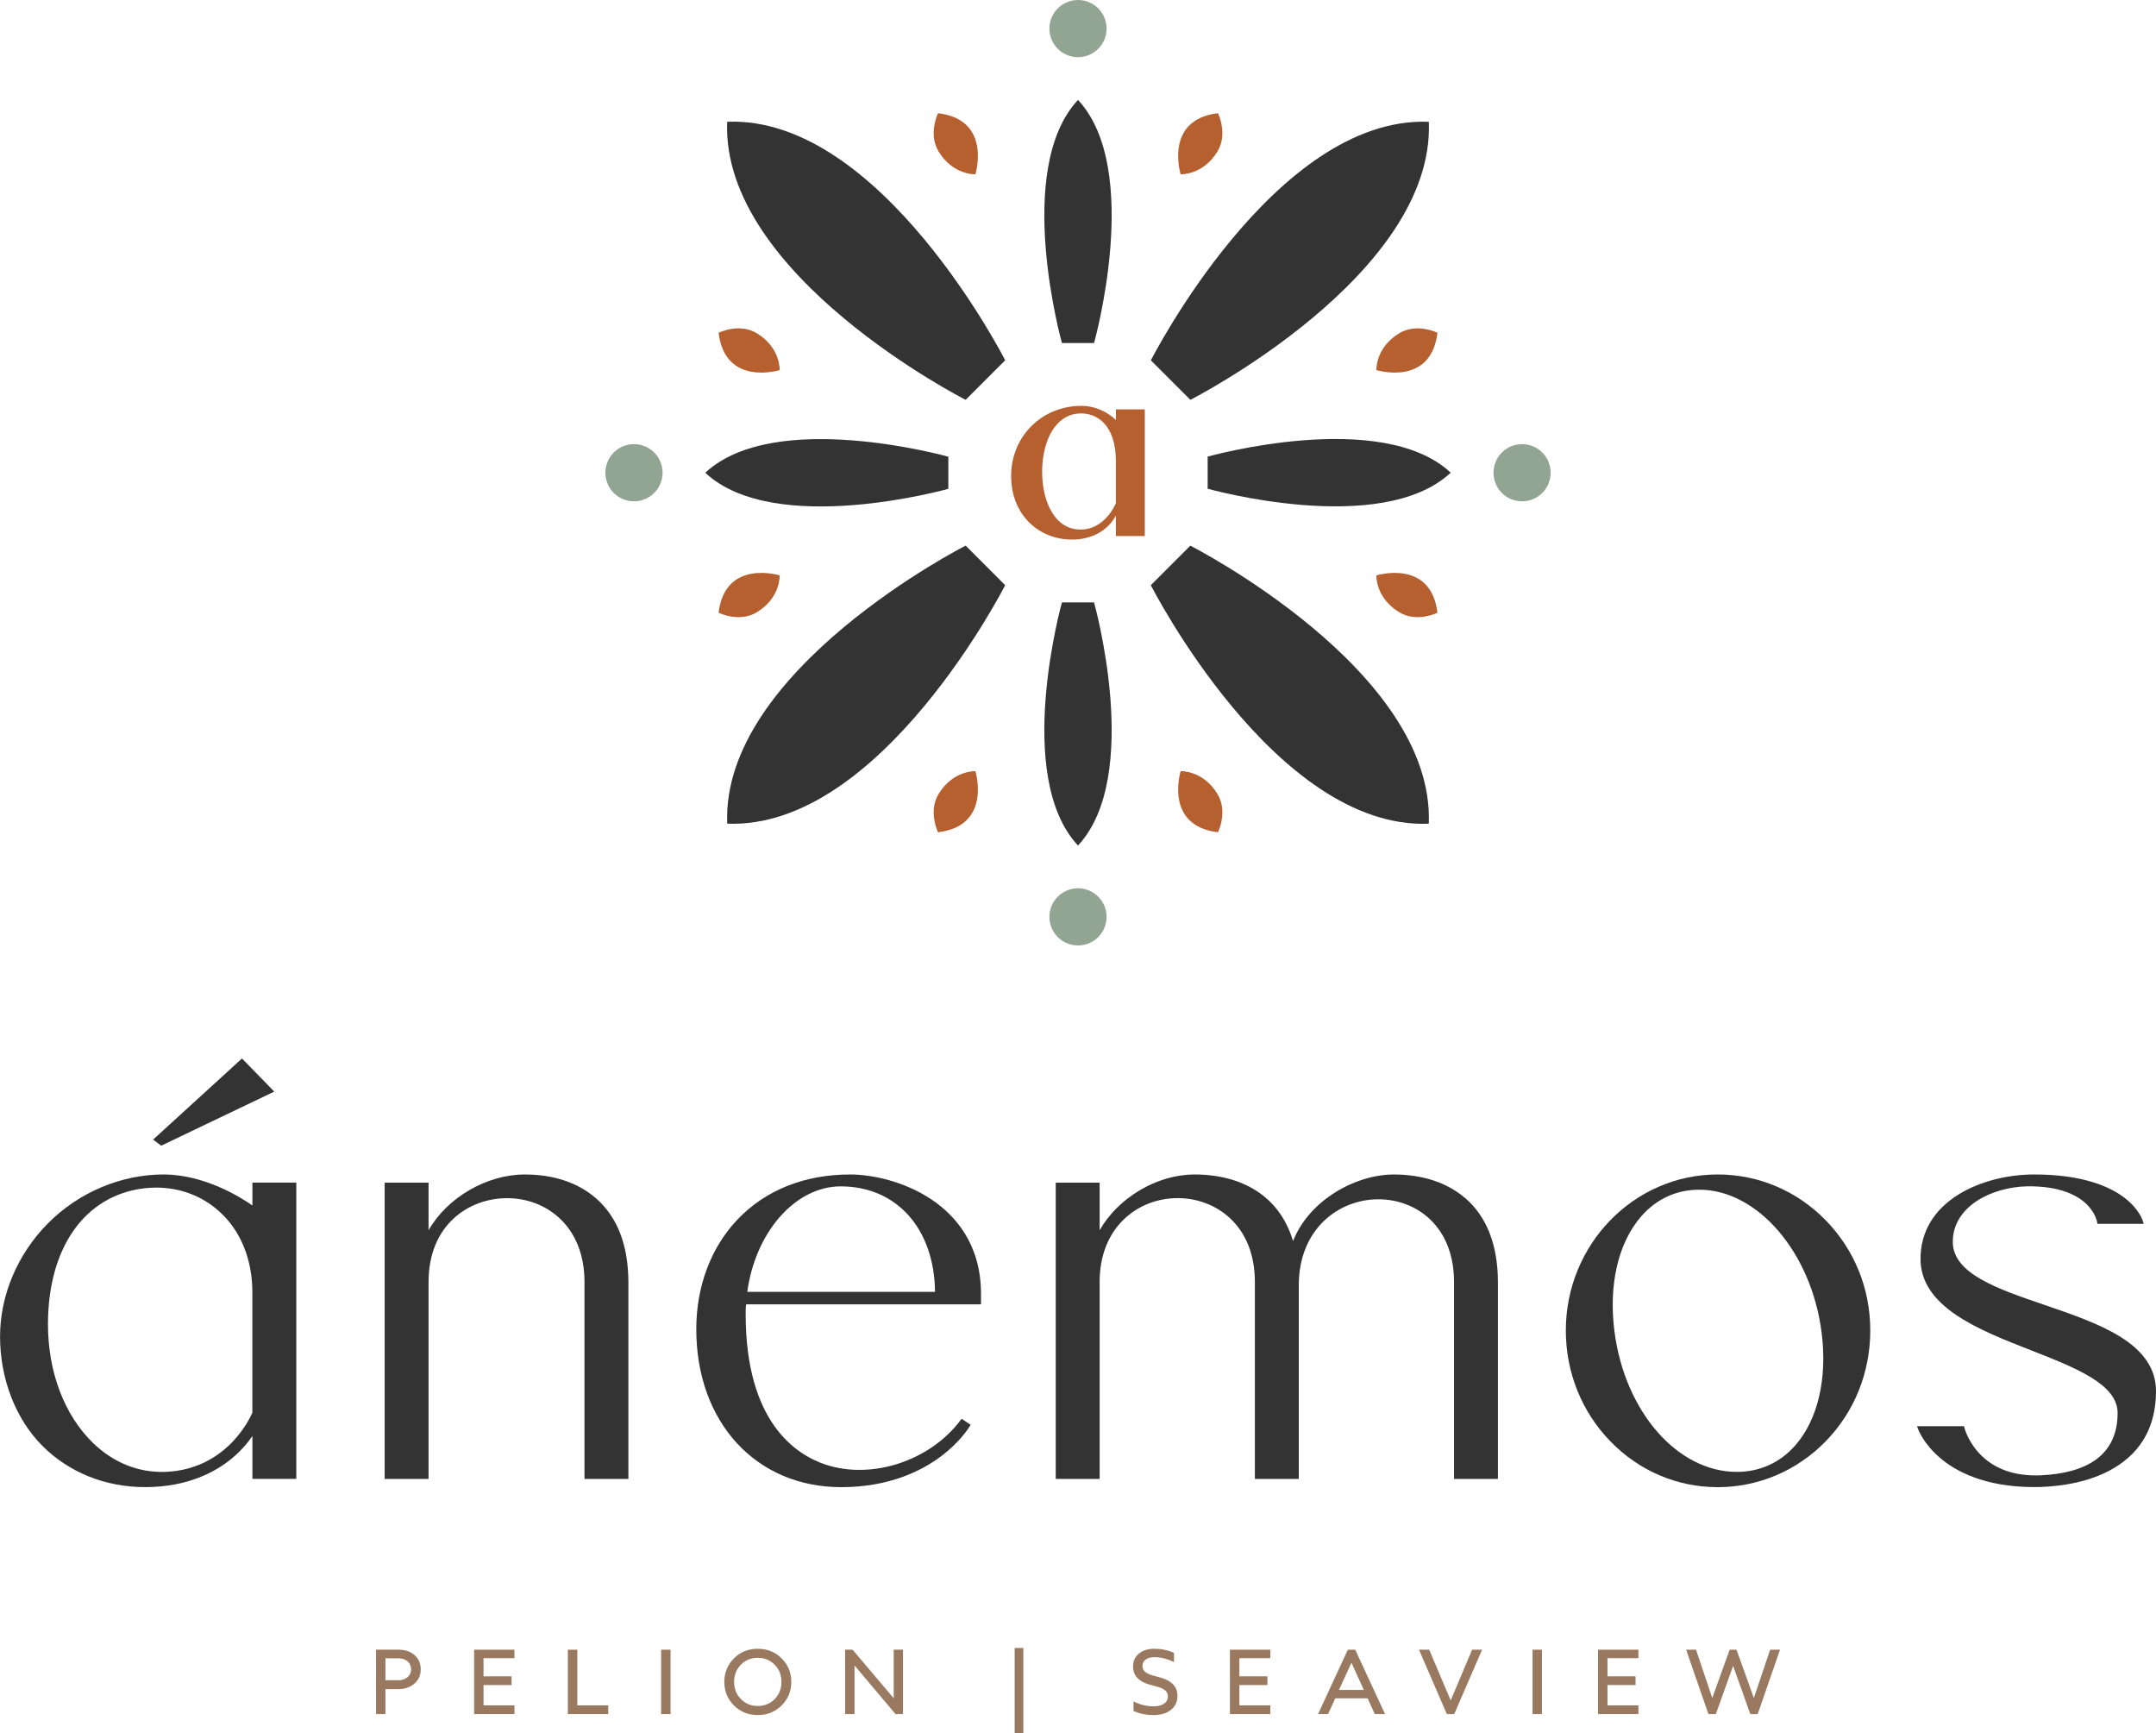 <?xml version="1.0" encoding="UTF-8"?> <svg xmlns="http://www.w3.org/2000/svg" viewBox="0 0 440.5 354.05"><defs><style>.d{fill:#99795f;}.e{fill:#92a592;}.f{fill:#333;}.g{fill:#b65f2f;}</style></defs><g id="a"></g><g id="b"><g id="c"><path class="f" d="M51.56,246.23c-2.13-1.5-9.64-6.33-18.16-6.33s-17.23,3.55-23.62,10c-6.21,6.27-9.77,14.69-9.77,23.11s3.06,16.7,8.63,22.3c5.42,5.45,12.88,8.45,21.01,8.45,8.75,0,14.43-3.15,17.65-5.8,2.16-1.77,3.52-3.53,4.27-4.65v8.77h8.97v-60.52h-8.97v4.65Zm0,17.73v24.59c-.19,.44-1.39,3.14-3.96,5.86-2.57,2.73-7.08,6.03-13.94,6.24-5.43,.16-10.5-1.89-14.67-5.92-5.84-5.67-9.19-14.5-9.19-24.22,0-15.66,7.51-26.3,19.6-27.78,.84-.1,1.68-.15,2.51-.15,4.81,0,9.29,1.66,12.81,4.8,4.41,3.92,6.84,9.81,6.84,16.58"></path><polygon class="f" points="56.04 222.97 49.44 216.21 31.28 232.78 32.94 234.02 56.04 222.97"></polygon><path class="f" d="M121.74,244.75c-4.6-4.01-10.42-4.85-14.49-4.85-7.83,0-15.86,4.71-19.69,11.39v-9.72h-8.97v60.52h8.97v-40.22c0-11.77,8.31-17.13,16.04-17.13,4.16,0,8.02,1.51,10.88,4.25,3.23,3.1,4.94,7.55,4.94,12.88v40.22h8.97v-40.08c0-7.62-2.23-13.43-6.64-17.26"></path><path class="f" d="M190.38,245.05c-5.64-3.8-12.31-5.15-16.67-5.15-9.33,0-17.29,3.18-23.02,9.19-5.43,5.7-8.43,13.65-8.43,22.4,0,19.01,12.19,32.28,29.63,32.28,9.82,0,16.42-3.37,20.24-6.2,4.14-3.08,5.93-6.12,6-6.24l.18-.3-1.84-1.23-.21,.28c-6.25,8.33-18.13,12.23-27.62,9.07-6.08-2.03-16.29-8.72-16.29-30.72,0-.73,0-1.32,.09-2h47.99v-2.18c0-10.28-5.46-16.11-10.04-19.19m-18.62-2.73c11.42,0,19.13,8.64,19.27,21.55h-38.36c.79-5.86,3.12-11.25,6.58-15.23,3.54-4.07,7.98-6.32,12.5-6.32"></path><path class="f" d="M299.38,244.75c-4.62-4-10.5-4.85-14.61-4.85s-8.75,1.48-12.61,4.07c-3.75,2.51-6.54,5.86-7.97,9.54-1.36-4.52-3.9-7.99-7.58-10.33-3.38-2.15-7.71-3.28-12.53-3.28-7.68,0-15.59,4.71-19.41,11.39v-9.72h-8.97v60.52h8.97v-40.23c0-5.28,1.73-9.72,5-12.84,2.9-2.77,6.8-4.29,10.97-4.29,7.59,0,15.75,5.36,15.75,17.13v40.23h8.97v-39.53c0-11.55,8.18-17.59,16.26-17.59,4.08,0,7.87,1.49,10.65,4.18,3.15,3.05,4.81,7.44,4.81,12.71v40.23h8.97v-40.09c0-7.62-2.24-13.43-6.66-17.26"></path><path class="f" d="M350.95,239.9c-17.11,0-31.03,14.29-31.03,31.86,0,8.57,3.24,16.62,9.11,22.66,5.86,6.03,13.64,9.35,21.92,9.35s16.16-3.32,22.04-9.34c5.89-6.03,9.13-14.08,9.13-22.66s-3.24-16.52-9.13-22.54c-5.89-6.01-13.71-9.33-22.04-9.33m3.9,60.75c-12.13,0-22.88-12.32-24.99-28.66-1.24-9.6,.77-18.19,5.51-23.59,3.1-3.52,7.18-5.39,11.81-5.39,11.9,0,22.88,12.77,24.99,29.08,1.22,9.44-.74,17.89-5.38,23.16-3.1,3.53-7.24,5.4-11.95,5.4"></path><path class="f" d="M433.15,273.02c-4.31-2.68-9.98-4.61-15.47-6.49-9.62-3.28-18.7-6.38-18.7-12.88,0-7.16,7.85-11.18,15.24-11.33,6.82-.08,10.33,1.94,12.08,3.63,1.88,1.82,2.17,3.69,2.18,3.71l.05,.32h9.45l-.13-.47c-.03-.1-.7-2.48-3.81-4.87-2.83-2.16-8.32-4.74-18.43-4.74-5.59,0-11.19,1.47-15.38,4.04-5.13,3.15-7.84,7.71-7.84,13.19,0,4.42,2.39,8.18,7.32,11.5,4.28,2.89,9.88,5.08,15.3,7.2,9.08,3.56,17.65,6.92,17.65,12.79,0,4.19-1.5,7.4-4.46,9.54-2.62,1.89-6.4,2.97-11.21,3.19-5.47,.23-9.77-1.34-12.76-4.66-2.24-2.48-2.88-5.06-2.88-5.09l-.07-.29h-9.6l.17,.49c.04,.12,1.08,3.06,4.55,6.01,3.18,2.71,9.09,5.94,19.21,5.94,3.67,0,10.68-.51,16.37-3.92,5.66-3.39,8.52-8.67,8.52-15.68,0-4.43-2.41-8.08-7.36-11.15"></path><path class="d" d="M81.38,336.97c1.39,0,2.5,.37,3.33,1.11,.83,.74,1.25,1.71,1.25,2.9s-.42,2.15-1.27,2.9c-.84,.76-1.95,1.14-3.31,1.14h-2.63v5.1h-1.92v-13.15h4.55Zm0,6.24c.78,0,1.42-.21,1.89-.62,.48-.41,.72-.95,.72-1.62s-.24-1.22-.72-1.63c-.48-.4-1.11-.61-1.89-.61h-2.63v4.47h2.63Z"></path><polygon class="d" points="105.11 336.97 105.11 338.7 98.79 338.7 98.79 342.41 104.52 342.41 104.52 344.19 98.79 344.19 98.79 348.34 105.11 348.34 105.11 350.12 96.87 350.12 96.87 336.97 105.11 336.97"></polygon><polygon class="d" points="117.95 336.97 117.95 348.34 124.27 348.34 124.27 350.12 116.02 350.12 116.02 336.97 117.95 336.97"></polygon><rect class="d" x="135.08" y="336.97" width="1.92" height="13.15"></rect><path class="d" d="M159.71,348.34c-1.31,1.32-2.94,1.98-4.89,1.98s-3.58-.66-4.88-1.97-1.95-2.92-1.95-4.8,.65-3.48,1.95-4.8,2.93-1.97,4.88-1.97,3.58,.66,4.89,1.97c1.31,1.32,1.96,2.92,1.96,4.8s-.65,3.48-1.96,4.79m-8.32-1.28c.92,.94,2.06,1.41,3.43,1.41s2.52-.47,3.45-1.4c.93-.94,1.39-2.11,1.39-3.52s-.46-2.59-1.39-3.52c-.93-.94-2.08-1.4-3.45-1.4s-2.52,.47-3.45,1.4c-.92,.93-1.38,2.11-1.38,3.52s.46,2.58,1.39,3.51"></path><polygon class="d" points="182.6 346.9 182.6 336.97 184.5 336.97 184.5 350.12 182.97 350.12 174.59 340.19 174.59 350.12 172.67 350.12 172.67 336.97 174.2 336.97 182.6 346.9"></polygon><rect class="d" x="207.31" y="336.62" width="1.77" height="17.43"></rect><path class="d" d="M235.67,350.32c-1.47,0-2.83-.28-4.08-.84v-1.94c1.37,.67,2.73,1,4.08,1,.92,0,1.63-.18,2.16-.54,.52-.36,.78-.85,.78-1.48,0-.5-.17-.9-.51-1.21-.34-.31-.88-.56-1.61-.76l-1.69-.47c-2.2-.63-3.3-1.86-3.3-3.69,0-1.09,.39-1.96,1.18-2.62,.78-.66,1.85-.99,3.18-.99,1.41,0,2.75,.28,4,.84v1.88c-1.36-.67-2.69-1-3.98-1-.76,0-1.36,.16-1.8,.48-.44,.32-.66,.74-.66,1.27s.17,.92,.5,1.22c.33,.3,.88,.56,1.64,.77l1.69,.47c2.21,.64,3.32,1.88,3.32,3.71,0,1.18-.44,2.12-1.33,2.84-.88,.71-2.08,1.07-3.58,1.07"></path><polygon class="d" points="259.54 336.97 259.54 338.7 253.22 338.7 253.22 342.41 258.95 342.41 258.95 344.19 253.22 344.19 253.22 348.34 259.54 348.34 259.54 350.12 251.29 350.12 251.29 336.97 259.54 336.97"></polygon><path class="d" d="M282.97,350.12h-2.08l-1.47-3.22h-6.61l-1.47,3.22h-2.04l6.08-13.15h1.51l6.09,13.15Zm-6.85-10.5l-2.55,5.57h5.08l-2.53-5.57Z"></path><polygon class="d" points="289.92 336.97 292 336.97 296.4 347.33 300.77 336.97 302.81 336.97 297.12 350.12 295.61 350.12 289.92 336.97"></polygon><rect class="d" x="313.12" y="336.97" width="1.92" height="13.15"></rect><polygon class="d" points="334.75 336.97 334.75 338.7 328.43 338.7 328.43 342.41 334.16 342.41 334.16 344.19 328.43 344.19 328.43 348.34 334.75 348.34 334.75 350.12 326.5 350.12 326.5 336.97 334.75 336.97"></polygon><polygon class="d" points="358.34 346.84 361.66 336.97 363.68 336.97 359.12 350.12 357.61 350.12 354.1 340.27 350.57 350.12 349.05 350.12 344.5 336.97 346.52 336.97 349.84 346.84 353.39 336.97 354.79 336.97 358.34 346.84"></polygon><path class="e" d="M216.12,9.97c-2.28-2.28-2.28-5.98,0-8.26,2.28-2.28,5.98-2.28,8.26,0,2.28,2.28,2.28,5.98,0,8.26-2.28,2.28-5.98,2.28-8.26,0"></path><path class="e" d="M216.12,191.41c-2.28-2.28-2.28-5.98,0-8.26,2.28-2.28,5.98-2.28,8.26,0,2.28,2.28,2.28,5.98,0,8.26-2.28,2.28-5.98,2.28-8.26,0"></path><path class="e" d="M306.85,92.43c2.28-2.28,5.98-2.28,8.26,0,2.28,2.28,2.28,5.98,0,8.26-2.28,2.28-5.98,2.28-8.26,0-2.28-2.28-2.28-5.98,0-8.26"></path><path class="e" d="M125.4,92.43c2.28-2.28,5.98-2.28,8.26,0,2.28,2.28,2.28,5.98,0,8.26-2.28,2.28-5.98,2.28-8.26,0-2.28-2.28-2.28-5.98,0-8.26"></path><path class="g" d="M233.9,83.63v25.86h-5.91v-4.22s-2.11,4.94-8.98,4.94-12.48-5.18-12.42-13.08c.06-8.2,6.45-14.23,14.35-14.23,4.34,0,7.05,2.89,7.05,2.89v-2.17h5.91Zm-5.91,10.55c0-7.29-3.8-10.07-7.84-9.7-4.34,.42-7.11,5.18-7.23,11.57-.06,6.63,2.71,12.05,7.71,12.11,5.18,.12,7.35-5.36,7.35-5.36v-8.62Z"></path><path class="g" d="M248.86,23.12c-11.09,1.32-7.64,12.48-7.64,12.48,0,0,4.54,.22,7.51-4.64,2.22-3.62,.12-7.84,.12-7.84"></path><path class="g" d="M191.65,23.12c11.09,1.32,7.64,12.48,7.64,12.48,0,0-4.54,.22-7.51-4.64-2.22-3.62-.12-7.84-.12-7.84"></path><path class="g" d="M191.65,170c11.09-1.32,7.64-12.48,7.64-12.48,0,0-4.54-.22-7.51,4.64-2.22,3.62-.12,7.84-.12,7.84"></path><path class="g" d="M248.86,170c-11.09-1.32-7.64-12.48-7.64-12.48,0,0,4.54-.22,7.51,4.64,2.22,3.62,.12,7.84,.12,7.84"></path><path class="g" d="M293.69,125.17c-1.32-11.09-12.48-7.64-12.48-7.64,0,0-.22,4.54,4.64,7.51,3.62,2.22,7.84,.12,7.84,.12"></path><path class="g" d="M293.69,67.96c-1.32,11.09-12.48,7.64-12.48,7.64,0,0-.22-4.54,4.64-7.51,3.62-2.22,7.84-.12,7.84-.12"></path><path class="g" d="M146.82,67.96c1.32,11.09,12.48,7.64,12.48,7.64,0,0,.22-4.54-4.64-7.51-3.62-2.22-7.84-.12-7.84-.12"></path><path class="g" d="M146.82,125.17c1.32-11.09,12.48-7.64,12.48-7.64,0,0,.22,4.54-4.64,7.51-3.62,2.22-7.84,.12-7.84,.12"></path><path class="f" d="M220.25,123.05h-3.28s-9.97,35.47,3.28,49.66c13.25-14.19,3.28-49.66,3.28-49.66h-3.28Z"></path><path class="f" d="M220.25,70.07h3.28s9.97-35.47-3.28-49.66c-13.25,14.19-3.28,49.66-3.28,49.66h3.28Z"></path><path class="f" d="M193.76,99.84v-6.55s-35.47-9.97-49.66,3.28c14.19,13.25,49.66,3.28,49.66,3.28"></path><path class="f" d="M246.74,93.28v6.55s35.47,9.97,49.66-3.28c-14.19-13.25-49.66-3.28-49.66-3.28"></path><path class="f" d="M201.33,115.49l-4.04-4.04s-49.97,25.4-48.71,56.79c31.39,1.25,56.79-48.71,56.79-48.71l-4.04-4.04Z"></path><path class="f" d="M243.21,81.67s49.97-25.39,48.72-56.79c-31.4-1.25-56.79,48.72-56.79,48.72l4.04,4.04,4.04,4.04Z"></path><path class="f" d="M148.57,24.88c-1.25,31.4,48.72,56.79,48.72,56.79l4.04-4.04,4.04-4.04s-25.39-49.97-56.79-48.72"></path><path class="f" d="M243.21,111.45l-4.04,4.04-4.04,4.04s25.39,49.97,56.79,48.72c1.25-31.39-48.72-56.79-48.72-56.79"></path></g></g></svg> 